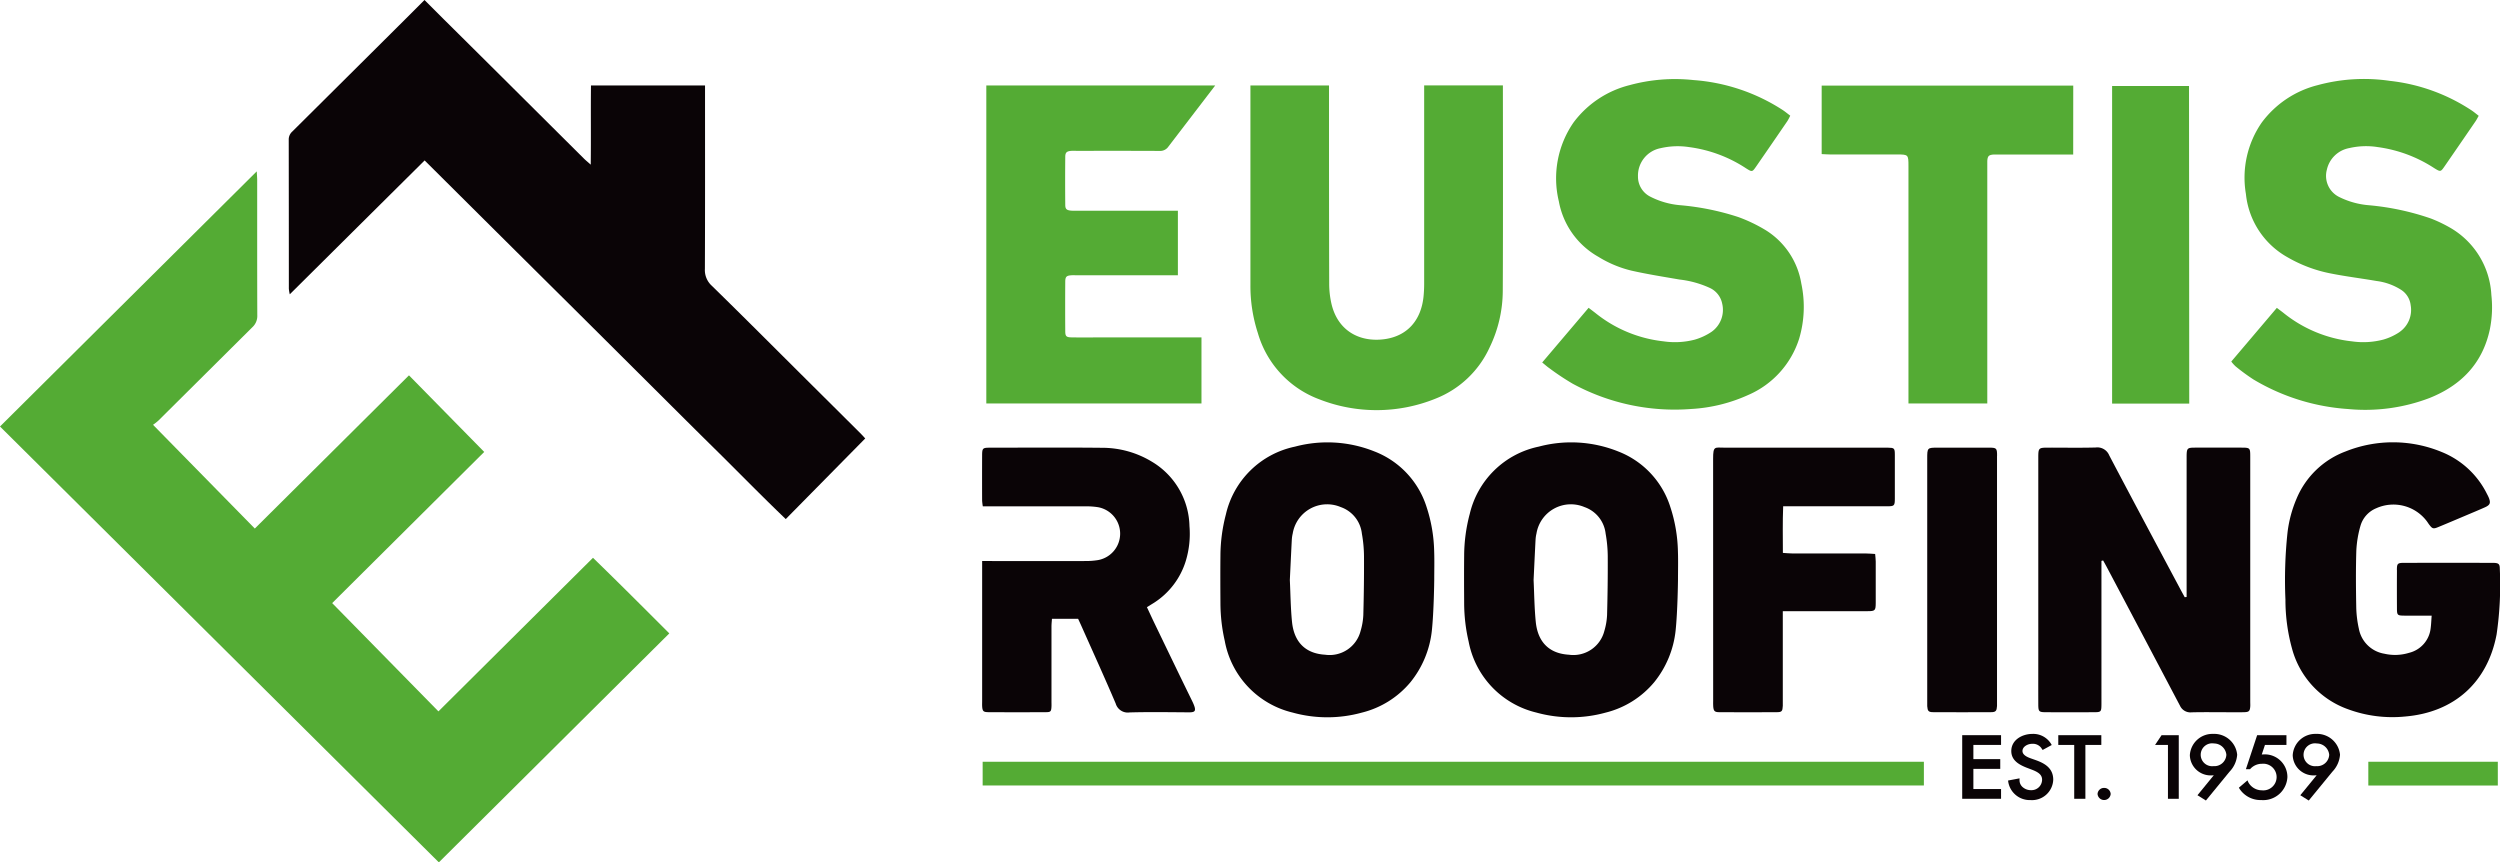 <svg xmlns="http://www.w3.org/2000/svg" xmlns:xlink="http://www.w3.org/1999/xlink" width="333.404" height="115.005" viewBox="0 0 333.404 115.005"><defs><clipPath id="clip-path"><rect id="Rectangle_4542" data-name="Rectangle 4542" width="333.404" height="115.005" fill="none"></rect></clipPath></defs><g id="Group_8099" data-name="Group 8099" transform="translate(0 0)"><g id="Group_8098" data-name="Group 8098" transform="translate(0 0)" clip-path="url(#clip-path)"><path id="Path_19925" data-name="Path 19925" d="M58.526,111.135,89.26,80.6c-3.412-3.407-6.754-6.763-10.179-10.081L58.469,91,44.3,76.561,64.576,56.4,54.541,46.186,33.983,66.618,20.407,52.782a6.9,6.9,0,0,0,.725-.569Q27.391,46,33.648,39.777a2.034,2.034,0,0,0,.665-1.59c-.022-6.009-.012-12.018-.014-18.027,0-.308-.029-.618-.057-1.177L0,53.009Z" transform="translate(0 3.87)" fill="#54ab34"></path><path id="Path_19926" data-name="Path 19926" d="M147.708,51.327a20.935,20.935,0,0,0,15.535-.107,13.235,13.235,0,0,0,7.164-6.791,17.426,17.426,0,0,0,1.765-7.548c.052-8.9.016-26.695.016-26.695l0-.727H161.689v1.246q0,12.585,0,25.169a17.43,17.43,0,0,1-.091,1.807c-.342,3.17-2.218,5.239-5.256,5.631-3.24.417-6.11-1.093-6.987-4.6a11.994,11.994,0,0,1-.331-2.827C149,27.459,149,19.037,149,10.616V9.466H138.519V10.66q0,12.727,0,25.455a20.272,20.272,0,0,0,.99,6.372,13.382,13.382,0,0,0,8.2,8.84" transform="translate(28.24 1.928)" fill="#54ab34"></path><path id="Path_19927" data-name="Path 19927" d="M193.409,42.475a7.978,7.978,0,0,1-2.225,1.032,10.455,10.455,0,0,1-4.163.226,17.516,17.516,0,0,1-9.112-3.8c-.27-.207-.541-.413-.879-.671l-6.19,7.291c.395.318.675.574.987.787a33.276,33.276,0,0,0,3.09,2.051,28.521,28.521,0,0,0,15.81,3.362,21.167,21.167,0,0,0,7.546-1.848,12.185,12.185,0,0,0,6.837-7.534,14.878,14.878,0,0,0,.285-7.347,10.337,10.337,0,0,0-4.713-7.094A20.5,20.5,0,0,0,197,27.16a34.235,34.235,0,0,0-7.728-1.579,10.7,10.7,0,0,1-4.008-1.138,2.981,2.981,0,0,1-1.651-2.7,3.721,3.721,0,0,1,3.01-3.769,10.1,10.1,0,0,1,3.786-.148,18.059,18.059,0,0,1,7.615,2.832c.814.512.829.508,1.357-.254q2.089-3.018,4.161-6.048a7.242,7.242,0,0,0,.377-.718c-.368-.277-.68-.538-1.018-.761A25.175,25.175,0,0,0,191.016,8.89a22.991,22.991,0,0,0-8.5.671,13.376,13.376,0,0,0-7.48,4.962,13.084,13.084,0,0,0-1.974,10.551,10.685,10.685,0,0,0,5.253,7.376,15.081,15.081,0,0,0,4.471,1.864c2.1.472,4.236.809,6.361,1.177a13.161,13.161,0,0,1,4.021,1.108,2.933,2.933,0,0,1,1.671,2.084,3.581,3.581,0,0,1-1.429,3.792" transform="translate(34.83 1.788)" fill="#54ab34"></path><path id="Path_19928" data-name="Path 19928" d="M269.6,42.507a7.694,7.694,0,0,1-2.143.993,10.525,10.525,0,0,1-4.163.241,17.567,17.567,0,0,1-9.2-3.831c-.246-.191-.5-.376-.844-.638l-6.076,7.159a4.876,4.876,0,0,0,.565.633,26.661,26.661,0,0,0,2.378,1.747,28.223,28.223,0,0,0,12.612,3.95A24.041,24.041,0,0,0,273.593,51.3c4.228-1.683,7.1-4.616,8.067-9.18a14.768,14.768,0,0,0,.2-4.552,11,11,0,0,0-5.4-8.929,18.593,18.593,0,0,0-2.656-1.281,34.64,34.64,0,0,0-8.267-1.773,10.864,10.864,0,0,1-4.013-1.12,3.14,3.14,0,0,1-1.6-3.631,3.747,3.747,0,0,1,2.989-2.871,9.9,9.9,0,0,1,3.786-.134,18.209,18.209,0,0,1,7.53,2.8c.855.526.861.533,1.418-.274q2.059-2.981,4.105-5.971c.14-.2.249-.43.419-.726-.326-.25-.61-.491-.916-.7A24.617,24.617,0,0,0,268.333,9a23.6,23.6,0,0,0-9.635.569,13.328,13.328,0,0,0-7.462,4.989,12.907,12.907,0,0,0-2.11,9.527,10.923,10.923,0,0,0,5.541,8.433,18.535,18.535,0,0,0,5.868,2.184c1.991.394,4.011.64,6.013.986a7.947,7.947,0,0,1,3.291,1.188,2.817,2.817,0,0,1,1.259,2.041,3.58,3.58,0,0,1-1.5,3.585" transform="translate(50.393 1.786)" fill="#54ab34"></path><path id="Path_19929" data-name="Path 19929" d="M244.671,83.956a1.524,1.524,0,0,0,1.576.935c1.62-.04,3.242-.012,4.862-.012.732,0,1.463.017,2.193-.008.587-.019.717-.165.76-.738.017-.222,0-.444,0-.667v-14.3q0-9.2,0-18.4c0-1.139-.035-1.173-1.185-1.175q-3.1-.005-6.2,0c-1,0-1.081.09-1.1,1.083,0,.223,0,.444,0,.667V69.51l-.254.028c-.211-.388-.425-.774-.632-1.164-3.152-5.913-6.319-11.821-9.436-17.754a1.709,1.709,0,0,0-1.795-1.047c-2.065.057-4.132.018-6.2.019-1.463,0-1.465,0-1.465,1.462q0,13.2,0,26.408c0,2.13-.008,4.259,0,6.388.006.951.088,1.024,1.047,1.028q3.146.011,6.294,0c1.045,0,1.073-.04,1.082-1.071,0-.19,0-.382,0-.572V64.693l.224-.057c.175.317.354.631.522.95q4.858,9.181,9.7,18.37" transform="translate(46.034 10.106)" fill="#0a0406"></path><path id="Path_19930" data-name="Path 19930" d="M135.789,75.556a12.052,12.052,0,0,0,9.029,9.479,17.31,17.31,0,0,0,9.224.013,12.268,12.268,0,0,0,6.514-4.08,13.156,13.156,0,0,0,2.838-6.866c.274-2.615.317-6.739.317-6.739,0-1.269.036-2.54-.008-3.808a20.3,20.3,0,0,0-1.029-5.982,11.719,11.719,0,0,0-6.966-7.371,16.824,16.824,0,0,0-10.566-.631,11.954,11.954,0,0,0-9.219,9.05,22.01,22.01,0,0,0-.724,5.458c-.023,2.127-.013,4.254,0,6.382a22.827,22.827,0,0,0,.594,5.095m8.93-13.65a4.428,4.428,0,0,1,.116-.751,4.649,4.649,0,0,1,6.4-3.524,4.242,4.242,0,0,1,2.822,3.543,17.88,17.88,0,0,1,.283,3.029c.014,2.605-.02,5.21-.09,7.814a8.8,8.8,0,0,1-.368,2.15,4.263,4.263,0,0,1-4.729,3.155c-2.61-.155-4.14-1.67-4.413-4.38-.187-1.86-.2-3.738-.29-5.584.089-1.84.172-3.647.266-5.454" transform="translate(27.561 9.992)" fill="#0a0406"></path><path id="Path_19931" data-name="Path 19931" d="M109.6,84.87q3.863.02,7.724,0c.619,0,.69-.113.722-.744.012-.223,0-.445,0-.668q0-5.006,0-10.011c0-.333.04-.667.063-1.029h3.49c.177.388.326.7.468,1.022,1.523,3.424,3.078,6.833,4.545,10.281a1.676,1.676,0,0,0,1.865,1.182c2.414-.067,4.831-.036,7.247-.017,1.4.011,1.9.149,1.039-1.594-1.666-3.391-3.3-6.8-4.942-10.2-.355-.734-.693-1.475-1.045-2.226l.483-.3c.161-.1.326-.2.485-.3a10.158,10.158,0,0,0,4.22-5.59,12.444,12.444,0,0,0,.485-4.617,10.249,10.249,0,0,0-5.024-8.6,12.768,12.768,0,0,0-6.623-1.848c-4.99-.051-9.981-.018-14.971-.013-.958,0-1.031.072-1.035,1.034q-.013,3,0,6.006a6.784,6.784,0,0,0,.093.78h.915q6.391,0,12.779,0a10.165,10.165,0,0,1,1.613.107,3.582,3.582,0,0,1,.014,7.069,10,10,0,0,1-1.611.119q-6.342.013-12.683,0H108.8V83.4c0,.222-.01.445,0,.667.042.657.149.795.8.8" transform="translate(22.181 10.107)" fill="#0a0406"></path><path id="Path_19932" data-name="Path 19932" d="M268.051,66.042q-.016,2.526,0,5.054c0,.969.053,1.012,1.035,1.017,1.139.006,2.278,0,3.595,0-.051.656-.066,1.155-.131,1.647a3.8,3.8,0,0,1-2.883,3.312,6.356,6.356,0,0,1-3.294.119,4.138,4.138,0,0,1-3.4-3.328,14.522,14.522,0,0,1-.349-2.827c-.046-2.539-.069-5.082.01-7.619a14.476,14.476,0,0,1,.547-3.267,3.615,3.615,0,0,1,2.089-2.351,5.583,5.583,0,0,1,6.754,1.708c.114.152.212.317.327.468.419.554.549.6,1.2.33,1.263-.52,2.52-1.056,3.778-1.588.82-.347,1.642-.686,2.453-1.05.69-.309.792-.58.524-1.269a5.193,5.193,0,0,0-.25-.514,11.538,11.538,0,0,0-6.021-5.588,16.988,16.988,0,0,0-12.83-.082,11.408,11.408,0,0,0-6.548,6.314,16.452,16.452,0,0,0-1.2,4.5,59.671,59.671,0,0,0-.277,8.945,24.394,24.394,0,0,0,.867,6.495,11.829,11.829,0,0,0,7.44,8.113,17.108,17.108,0,0,0,7.682.982c6.523-.56,10.959-4.541,12.172-10.949a45.555,45.555,0,0,0,.427-8.741c0-.681-.175-.8-.992-.8q-5.865-.009-11.732,0c-.915,0-1,.082-1,.973" transform="translate(51.61 9.99)" fill="#0a0406"></path><path id="Path_19933" data-name="Path 19933" d="M211.39,63.772c-.443-.025-.814-.065-1.186-.065-3.306,0-6.61,0-9.916-.006-.367,0-.736-.043-1.21-.073,0-2.1-.048-4.11.039-6.216h1.262q6.293,0,12.585,0c.976,0,1.041-.065,1.045-1.016q.013-2.909,0-5.816c0-.925-.059-.969-.967-.987-.159,0-.318,0-.477,0q-10.631,0-21.262,0c-1.321,0-1.531-.27-1.529,1.51q.016,16.11.006,32.22c0,.254-.012.509.006.762.046.632.177.784.817.787q3.814.02,7.628,0c.71,0,.8-.12.835-.851.012-.222,0-.445,0-.667q0-5.387,0-10.772V71.4h1.2q5.053,0,10.107,0c1,0,1.082-.082,1.087-1.091q.011-2.765,0-5.529c0-.308-.047-.618-.078-1.009" transform="translate(38.69 10.107)" fill="#0a0406"></path><rect id="Rectangle_4540" data-name="Rectangle 4540" width="125.524" height="3.163" transform="translate(131.048 101.589)" fill="#54ab34"></rect><path id="Path_19934" data-name="Path 19934" d="M222.808,50.672c0-1.016-.067-1.08-1.087-1.082-2.257-.006-4.515,0-6.771,0-1.455,0-1.457,0-1.457,1.487V83.4c0,.223-.011.445,0,.667.046.646.17.8.8.8q3.863.022,7.724,0c.619,0,.748-.178.783-.822.012-.223,0-.445,0-.668V67.167q0-8.247,0-16.5" transform="translate(43.525 10.109)" fill="#0a0406"></path><rect id="Rectangle_4541" data-name="Rectangle 4541" width="17.27" height="3.171" transform="translate(315.843 101.588)" fill="#54ab34"></rect><path id="Path_19935" data-name="Path 19935" d="M162.922,58.621a22.01,22.01,0,0,0-.724,5.458c-.023,2.127-.013,4.254,0,6.382a22.826,22.826,0,0,0,.594,5.095,12.052,12.052,0,0,0,9.029,9.479,17.31,17.31,0,0,0,9.224.013,12.273,12.273,0,0,0,6.514-4.08,13.155,13.155,0,0,0,2.838-6.866c.274-2.615.317-6.739.317-6.739,0-1.269.036-2.54-.008-3.808a20.3,20.3,0,0,0-1.029-5.982,11.719,11.719,0,0,0-6.966-7.371,16.824,16.824,0,0,0-10.566-.631,11.952,11.952,0,0,0-9.219,9.05m8.8,3.285a4.429,4.429,0,0,1,.116-.751,4.649,4.649,0,0,1,6.4-3.524,4.244,4.244,0,0,1,2.822,3.543,17.882,17.882,0,0,1,.283,3.029c.014,2.605-.02,5.21-.09,7.814a8.8,8.8,0,0,1-.368,2.15,4.263,4.263,0,0,1-4.729,3.155c-2.61-.155-4.14-1.67-4.413-4.38-.187-1.86-.2-3.738-.29-5.584.089-1.84.172-3.647.266-5.454" transform="translate(33.065 9.992)" fill="#0a0406"></path><path id="Path_19936" data-name="Path 19936" d="M108.341,57.9q-3.669-3.653-7.341-7.3c-4.192-4.17-8.366-8.358-12.594-12.491a2.822,2.822,0,0,1-.921-2.249c.033-7.766.018-15.532.018-23.3V11.395H72.293c-.041,3.485.012,6.913-.033,10.564-.435-.389-.7-.6-.939-.842q-5.4-5.374-10.807-10.753-3.947-3.924-7.9-7.842L50.09,0,47.5,2.59h0L44.074,6q-5.813,5.78-11.629,11.557a1.415,1.415,0,0,0-.46,1.094Q32,28.579,32,38.5a5.345,5.345,0,0,0,.124.75c6.053-6.01,12-11.916,17.985-17.855,3.285,3.267,6.477,6.444,9.672,9.619q4.829,4.8,9.662,9.591,4.794,4.766,9.582,9.537c3.218,3.2,6.425,6.412,9.66,9.6,3.2,3.148,6.328,6.37,9.584,9.482l10.6-10.754c-.14-.149-.327-.364-.528-.563" transform="translate(6.521 0)" fill="#0a0406"></path><path id="Path_19937" data-name="Path 19937" d="M234.179,9.527h-.206V51.88H244.26l-.029-42.353Z" transform="translate(47.701 1.942)" fill="#54ab34"></path><path id="Path_19938" data-name="Path 19938" d="M235.351,9.479H201.8v9.137c.427.019.8.051,1.175.051q4.435.005,8.87,0c1.512,0,1.529.019,1.529,1.559q0,15.257,0,30.513c0,.368,0,1.139,0,1.139h10.513V20.286c0-.254-.011-.509,0-.762.04-.655.2-.811.881-.851.221-.013.445,0,.668,0h9.908Z" transform="translate(41.141 1.933)" fill="#54ab34"></path><path id="Path_19939" data-name="Path 19939" d="M133.547,17.617a1.33,1.33,0,0,1-1.2.579c-3.686-.019-7.374-.011-11.06-.011-.223,0-.447-.011-.668,0-.622.046-.825.2-.829.8q-.031,3.194,0,6.388c0,.573.173.721.739.784a6.7,6.7,0,0,0,.762.013H134.81v8.608s-.6,0-.905,0q-6.293.005-12.587,0c-.223,0-.445-.01-.667,0-.687.04-.857.178-.862.855q-.023,3.288,0,6.578c0,.708.14.839.839.852,1.08.02,2.161.007,3.242.007q6.483,0,12.968,0c.372,0,1.118,0,1.118,0l0,.208v8.6H109.261V9.47h30.525Z" transform="translate(22.275 1.931)" fill="#54ab34"></path><path id="Path_19940" data-name="Path 19940" d="M217.368,89.923h5.181v-1.3h-3.691V85.934h3.584v-1.3h-3.584V82.74h3.691v-1.3h-5.181Z" transform="translate(44.315 16.604)" fill="#0a0406"></path><path id="Path_19941" data-name="Path 19941" d="M226.131,84.793l-.642-.226c-.754-.261-1.121-.584-1.121-.984,0-.577.677-.964,1.309-.964a1.381,1.381,0,0,1,1.28.679l.1.144,1.215-.661-.1-.169A2.782,2.782,0,0,0,225.7,81.3c-1.369,0-2.823.8-2.823,2.284,0,1.253,1.045,1.829,2.067,2.228l.619.236c.878.331,1.422.673,1.422,1.363a1.414,1.414,0,0,1-1.463,1.393,1.663,1.663,0,0,1-1.187-.461,1.216,1.216,0,0,1-.36-.886l0-.23-1.529.291.026.178a2.9,2.9,0,0,0,2.951,2.428,2.832,2.832,0,0,0,3.048-2.714c0-1.571-1.186-2.206-2.345-2.617" transform="translate(45.352 16.575)" fill="#0a0406"></path><path id="Path_19942" data-name="Path 19942" d="M233.751,81.442h-5.74v1.3h2.125v7.182h1.49V82.741h2.125Z" transform="translate(46.485 16.604)" fill="#0a0406"></path><path id="Path_19943" data-name="Path 19943" d="M233.236,87.283a.856.856,0,0,0-.875.81.878.878,0,0,0,1.75,0,.856.856,0,0,0-.875-.81" transform="translate(47.372 17.795)" fill="#0a0406"></path><path id="Path_19944" data-name="Path 19944" d="M238.733,82.741h1.717v7.182h1.443V81.442H239.6Z" transform="translate(48.671 16.604)" fill="#0a0406"></path><path id="Path_19945" data-name="Path 19945" d="M245.726,81.3a3.011,3.011,0,0,0-3.141,2.854,2.772,2.772,0,0,0,2.785,2.681,3.3,3.3,0,0,0,.409-.023L243.6,89.478l1.127.705,3.155-3.848a3.644,3.644,0,0,0,1.015-2.258,3.071,3.071,0,0,0-3.166-2.779m1.724,2.789a1.6,1.6,0,0,1-1.712,1.512,1.528,1.528,0,1,1,.071-3.024,1.665,1.665,0,0,1,1.641,1.512" transform="translate(49.457 16.575)" fill="#0a0406"></path><path id="Path_19946" data-name="Path 19946" d="M251.422,84h0l-.355.018.427-1.279h2.865v-1.3h-3.907l-1.5,4.535h.557l.057-.064a2.091,2.091,0,0,1,1.531-.656,1.779,1.779,0,1,1-.023,3.539,2.069,2.069,0,0,1-1.808-1.086l-.1-.243-1.15.981.079.135a3.349,3.349,0,0,0,2.892,1.512,3.232,3.232,0,0,0,3.5-3.069A3.014,3.014,0,0,0,251.422,84" transform="translate(50.565 16.604)" fill="#0a0406"></path><path id="Path_19947" data-name="Path 19947" d="M257.123,81.3a3.012,3.012,0,0,0-3.142,2.854,2.772,2.772,0,0,0,2.786,2.681,3.3,3.3,0,0,0,.409-.023l-2.184,2.667,1.127.705,3.155-3.848a3.644,3.644,0,0,0,1.015-2.258,3.071,3.071,0,0,0-3.166-2.779m1.724,2.789a1.6,1.6,0,0,1-1.712,1.512,1.528,1.528,0,1,1,.071-3.024,1.665,1.665,0,0,1,1.641,1.512" transform="translate(51.78 16.575)" fill="#0a0406"></path></g></g></svg>